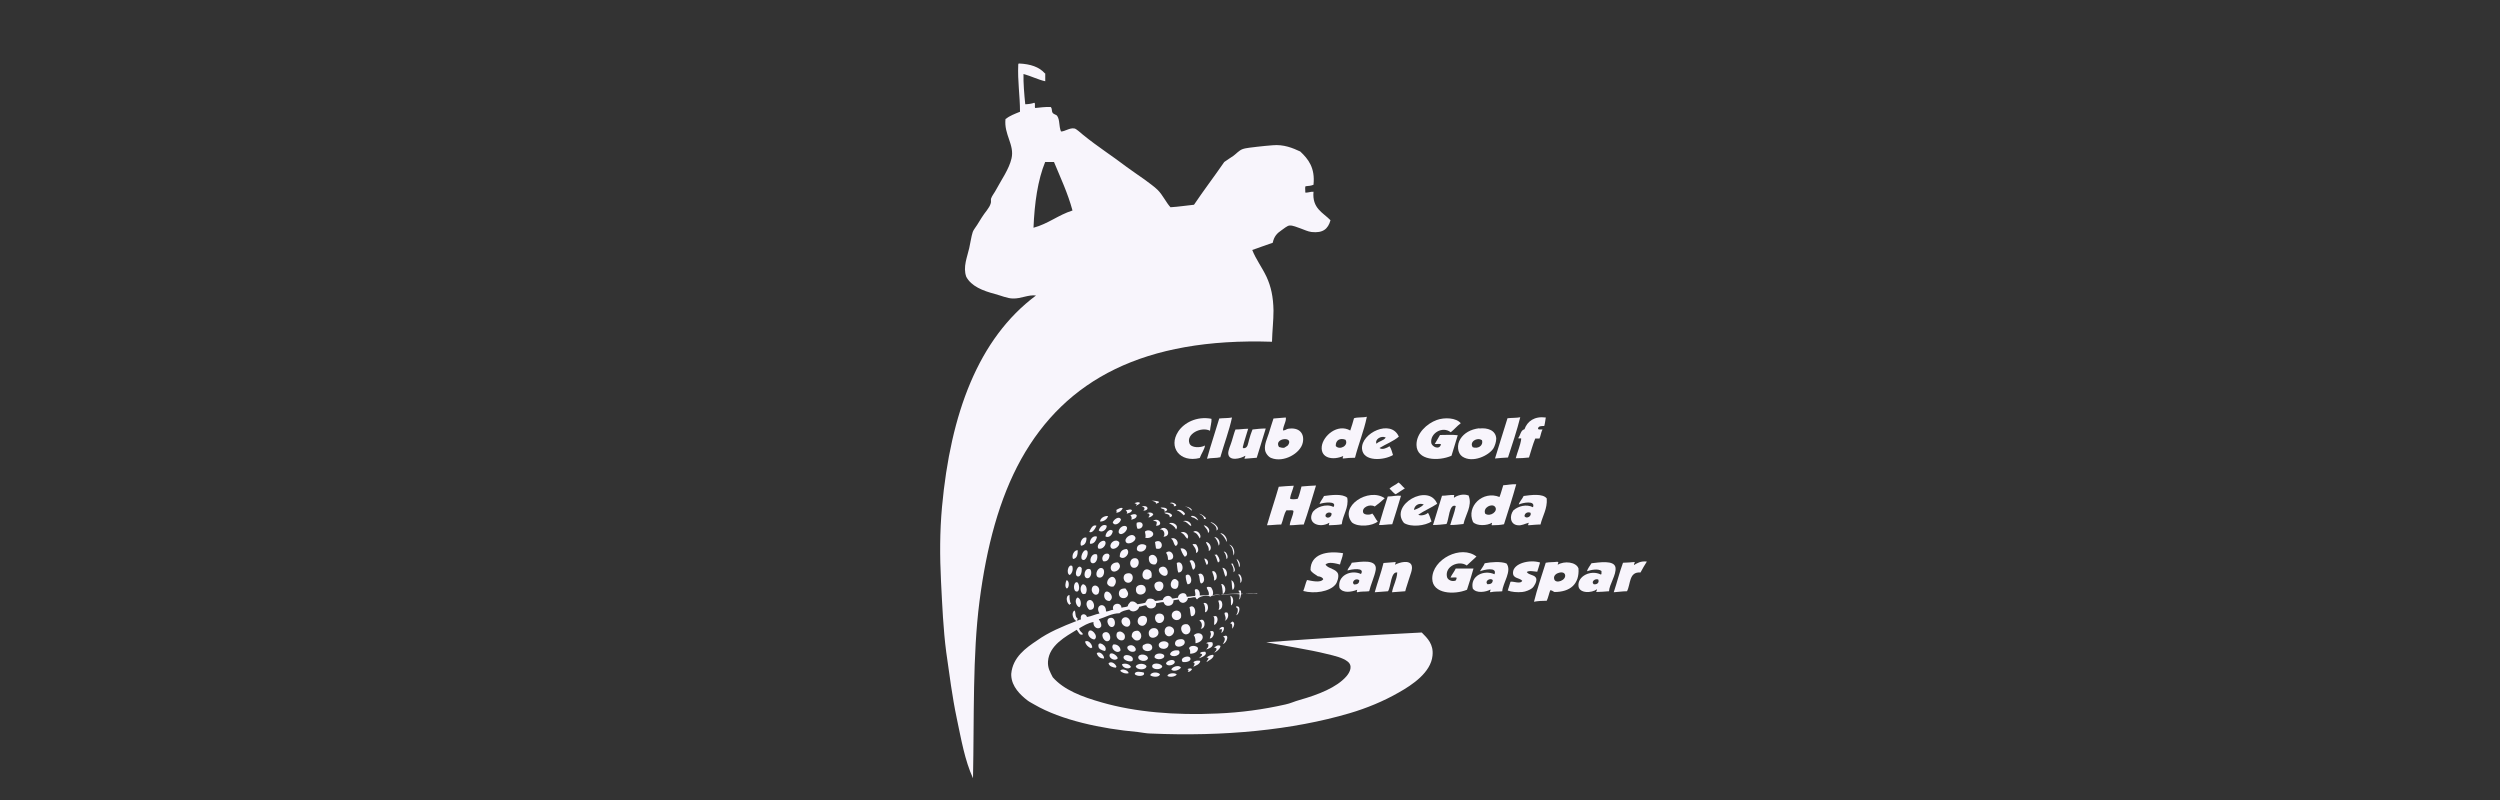 <?xml version="1.0" encoding="UTF-8"?><svg id="Layer_2" xmlns="http://www.w3.org/2000/svg" viewBox="0 0 100 32"><rect x="0" y="0" width="100" height="32" fill="#333333" stroke="none"/><defs><style>.cls-1{fill:#f8f5fc;fill-rule:evenodd;}</style></defs><path class="cls-1" d="M41.81,2.94v.31c-.28-.06-.57-.21-.87-.29-.01,.34,.03,.83,.07,1.21,.09,0,.27-.02,.36-.06,.06,.02,0,.17,.04,.21,.21-.02,.4-.05,.62-.04,.07,.08,.02,.15,.08,.24,.05,.06,.14,.06,.18,.12,.11,.17,.06,.41,.15,.62,.16,0,.35-.16,.54-.12,.07,.01,.24,.17,.35,.26,.58,.47,1.15,.83,1.74,1.28,.24,.18,.49,.34,.71,.5,.17,.13,.39,.28,.53,.42,.2,.2,.34,.51,.51,.69,.33-.02,.63-.07,.94-.1,.39-.58,.81-1.13,1.21-1.71,.11-.08,.24-.16,.37-.25,.11-.08,.22-.21,.35-.26,.15-.06,.4-.07,.6-.1,.21-.03,.43-.04,.62-.06,.44-.04,.8,.11,1.1,.25,.32,.3,.6,.65,.53,1.33-.09,.04-.2,.05-.32,.06-.03,.06,0,.17-.01,.25,.09,.02,.21-.04,.33-.03-.06,.67,.38,.83,.68,1.14-.1,.35-.3,.52-.76,.47-.15-.02-.29-.09-.43-.14-.14-.05-.33-.13-.44-.12-.1,0-.25,.14-.33,.19-.18,.12-.3,.25-.35,.5-.28,.09-.55,.2-.82,.29,.15,.38,.39,.69,.57,1.07,.18,.39,.27,.8,.28,1.35,0,.42-.05,.81-.06,1.25-5.12-.17-8.26,1.52-10.03,4.69-.88,1.58-1.39,3.52-1.67,5.69-.28,2.17-.21,4.61-.26,7.08-.33-.72-.47-1.55-.65-2.4-.18-.85-.29-1.73-.42-2.64-.12-.91-.16-1.87-.21-2.85-.05-.98-.05-1.98,.04-2.96,.34-3.73,1.45-6.74,3.76-8.46-.31-.04-.6,.13-.92,.12-.22,0-.49-.12-.72-.18-.49-.13-.95-.31-1.15-.69-.14-.39,.04-.79,.12-1.15,.05-.22,.08-.46,.14-.64,.03-.09,.12-.19,.18-.29,.06-.1,.12-.2,.18-.29,.12-.2,.31-.38,.36-.57,.02-.06,0-.13,.01-.18,.03-.11,.15-.25,.22-.39,.19-.36,.5-.79,.6-1.22,.13-.55-.31-.96-.24-1.58,.17-.13,.38-.21,.58-.29,0-.65-.1-1.21-.07-1.89,0-.02,.01-.04,.03-.04,.46,.02,.81,.14,1.03,.39Zm0,3.53c-.3,.73-.43,1.65-.47,2.64,.59-.16,.99-.51,1.56-.69-.19-.7-.48-1.31-.74-1.94h-.35Z"/><path class="cls-1" d="M48.81,18.29c-.15,.04-.37,.02-.53,.06,.15-.55,.33-1.07,.49-1.61,.16-.02,.36-.01,.51-.04-.11,.52-.32,1.07-.47,1.6Z"/><path class="cls-1" d="M51.43,16.69c.04,.15-.11,.34-.11,.53,.12-.01,.13-.06,.21-.07,.45-.07,.66,.2,.58,.56-.09,.42-.76,.81-1.26,.61-.09-.03-.23-.17-.25-.33-.03-.22,.09-.46,.15-.65,.07-.21,.12-.41,.19-.6,.16-.02,.34-.02,.49-.04Zm-.06,1.22s.15-.09,.15-.1c.26-.38-.59-.29-.36,.07,.06,.02,.14,.04,.21,.03Z"/><path class="cls-1" d="M54.67,16.69c-.11,.54-.33,1.07-.47,1.62-.17,0-.32,.01-.47,.03-.05,.01,0-.08,0-.1-.4,.18-.91,.1-.86-.38,.05-.43,.63-.93,1.14-.64,.06-.16,.1-.32,.15-.49,.14-.05,.36-.02,.51-.06Zm-1.24,1.15c.15,.18,.53-.01,.39-.25-.2-.08-.4,0-.39,.25Z"/><path class="cls-1" d="M60.33,18.3c-.18,.01-.36,.02-.53,.04,.17-.54,.33-1.08,.5-1.61,.16-.02,.36-.01,.51-.04-.13,.52-.32,1.09-.49,1.61Z"/><path class="cls-1" d="M61.83,16.71c-.02,.11-.03,.23-.06,.33-.13,0-.24,0-.25,.11,.02,.05,.12,.02,.18,.03-.06,.11-.07,.25-.12,.36h-.17c-.1,.24-.17,.51-.25,.76-.17,.02-.34,.03-.53,.03,.07-.27,.18-.49,.22-.78-.01-.04-.11,.01-.12-.03,.09-.11,.09-.31,.25-.35,.11-.32,.4-.53,.85-.47Z"/><path class="cls-1" d="M48.46,16.76c.01,.13-.05,.31-.06,.47-.35-.18-.97,.13-.82,.51,.07,.18,.44,.18,.62,.08-.02,.16-.15,.33-.21,.5-.8,.2-1.27-.44-.86-1.06,.23-.35,.74-.62,1.32-.51Z"/><path class="cls-1" d="M58.43,16.93c-.15,.11-.26,.25-.4,.36-.33-.26-.83,.04-.78,.42,.02,.16,.33,.31,.39,.06-.06-.03-.17,0-.25-.01,.07-.12,.14-.24,.21-.36,.23,0,.5-.02,.71,.01-.08,.28-.17,.54-.25,.82-.53,.23-1.39,.19-1.4-.43-.01-.47,.42-.86,.81-1,.3-.11,.78-.1,.97,.14Z"/><path class="cls-1" d="M55.96,17.46c-.22,.19-.52,.3-.78,.46,.11,.09,.31-.01,.4-.07,.07,.09,.1,.23,.14,.35-.36,.22-1.2,.28-1.24-.25-.04-.63,1.16-1.2,1.47-.49Zm-.9,.29c.1-.11,.29-.12,.37-.25-.19-.09-.45,.08-.37,.25Z"/><path class="cls-1" d="M59.17,17.14c.33-.04,.66,.07,.68,.4,0,.14-.06,.3-.11,.39-.18,.29-.84,.61-1.25,.33-.19-.13-.23-.47-.07-.71,.14-.22,.4-.38,.75-.42Zm-.26,.75c.2,.07,.43-.05,.37-.28-.2-.14-.52,.07-.37,.28Z"/><path class="cls-1" d="M49.93,17.14c-.07,.25-.16,.49-.22,.75,0,.02,.02,.02,.03,.04,.18,0,.18-.2,.22-.33,.04-.15,.09-.3,.14-.42,.17-.02,.34-.04,.53-.04-.12,.39-.24,.78-.36,1.17-.16,.02-.33,.02-.49,.04,0-.06,.04-.06,.03-.12-.19,.12-.65,.23-.68-.08-.01-.14,.09-.33,.14-.5,.06-.19,.1-.36,.15-.47,.18,0,.33-.03,.51-.03Z"/><path class="cls-1" d="M56.2,19.53c-.12,.08-.25,.16-.37,.24-.11-.05-.16-.16-.25-.22,.1-.11,.25-.15,.36-.25,.1,.06,.16,.17,.26,.24Z"/><path class="cls-1" d="M60.65,19.37c-.15,.54-.32,1.07-.49,1.6-.14,.03-.3,.04-.47,.04-.06,0,0-.05-.01-.1-.19,.12-.61,.14-.76-.03-.28-.63,.4-1.27,1.06-1,.06-.15,.1-.32,.15-.47,.18-.01,.33-.05,.53-.04Zm-.85,.9c-.12-.15-.5,.03-.39,.28,.21,.14,.53-.11,.39-.28Z"/><path class="cls-1" d="M51.75,19.43c-.04,.18-.12,.32-.15,.51,.05,.05,.23,.03,.31,.01,.07-.15,.1-.32,.15-.49,.19-.02,.39-.03,.58-.04-.16,.52-.31,1.05-.49,1.56-.2,0-.36,.03-.56,.03,.01-.17,.13-.36,.15-.57-.04-.06-.19-.01-.28-.03-.11,.15-.13,.39-.21,.57-.2,0-.37,.03-.57,.03,.15-.52,.32-1.02,.47-1.54,.19-.02,.39-.03,.58-.04Z"/><path class="cls-1" d="M53.67,20.97c-.15,.03-.32,.03-.49,.04-.06,0,0-.05-.01-.1-.35,.22-.88,.05-.68-.39,.1-.22,.56-.4,.85-.24,.16-.26-.41-.18-.56-.12,.04-.12,.13-.21,.18-.32,.29-.04,.74-.1,.93,.07,.07,.4-.18,.69-.22,1.06Zm-.65-.32c.07,.12,.27,.03,.24-.12-.09-.07-.26-.01-.24,.12Z"/><path class="cls-1" d="M55.39,19.93c-.13,.12-.26,.23-.4,.33-.2-.12-.54,.04-.46,.25,.04,.09,.27,.1,.36,.03,.09,.09,.13,.23,.22,.32-.21,.18-.78,.24-1.03,.04-.53-.64,.66-1.42,1.31-.97Z"/><path class="cls-1" d="M57.49,20.15c-.24,.16-.53,.28-.76,.44,.11,.06,.32,0,.39-.08,.06,.1,.1,.23,.14,.35-.25,.17-.81,.24-1.1,.06-.6-.72,.99-1.63,1.33-.76Zm-.93,.25c.15-.05,.29-.12,.39-.22-.18-.08-.38,.03-.39,.22Z"/><path class="cls-1" d="M58.75,19.84c.15,.39-.14,.77-.21,1.12-.17,.02-.34,.04-.53,.04,.07-.26,.17-.48,.22-.76-.27-.11-.27,.55-.37,.72-.18,.02-.35,.04-.54,.04,.12-.39,.24-.78,.36-1.17,.17,0,.3-.04,.49-.03,0,.04-.02,.06-.01,.11,.13-.1,.4-.18,.6-.08Z"/><path class="cls-1" d="M56.04,19.83c-.11,.38-.23,.76-.35,1.14-.17,0-.38,.04-.53,.03,.11-.39,.23-.76,.35-1.14,.19,0,.34-.05,.53-.03Z"/><path class="cls-1" d="M46.95,20.25c.04-.08-.07-.12-.15-.12,.09-.1,.41,.12,.15,.12Z"/><path class="cls-1" d="M45.67,20.26c.25-.08,.33,.15,.07,.17,0-.04,.05-.04,.04-.1-.01-.05-.07-.05-.11-.07Z"/><path class="cls-1" d="M47.4,20.26c.09,0,.24,.05,.28,.15-.02,0-.02,0-.03,.01-.06-.08-.15-.13-.25-.17Z"/><path class="cls-1" d="M44.91,20.33c-.05,.1-.13,.17-.26,.18,.02-.04,.02-.07,0-.11,.07-.04,.19-.12,.26-.07Z"/><path class="cls-1" d="M46.43,20.3c.12,0,.24,0,.26,.1-.03,.03-.06,.06-.12,.06,.07-.11-.11-.09-.14-.15Z"/><path class="cls-1" d="M45.28,20.41c-.03,.1-.13,.11-.22,.14,.06-.06,0-.1-.03-.14,.08,0,.19-.07,.25,0Z"/><path class="cls-1" d="M47.4,20.55c.01,.05-.05,.02-.04,.07-.09-.08-.16-.17-.29-.21,.12-.06,.28,.04,.33,.14Z"/><path class="cls-1" d="M46.13,20.59c-.05,.05-.1,.1-.19,.11,0-.05,.05-.05,.04-.1,0-.05-.04-.07-.1-.07,.07-.05,.24-.04,.25,.06Z"/><path class="cls-1" d="M46.57,20.51c.2-.05,.45,.12,.22,.18,.01-.15-.16-.11-.22-.18Z"/><path class="cls-1" d="M45.47,20.62c-.01,.12-.12,.14-.22,.17,.03-.06,.02-.15-.04-.17,.06-.05,.23-.09,.26,0Z"/><path class="cls-1" d="M44.32,20.64c-.03,.14-.19,.23-.32,.22,.02-.15,.18-.23,.32-.22Z"/><path class="cls-1" d="M47.93,20.82s-.12-.08-.17-.11c-.06,0-.13-.05-.12-.07,.13-.03,.25,.07,.29,.18Z"/><path class="cls-1" d="M44.84,20.78c-.03,.14-.25,.29-.33,.12,.03-.11,.25-.29,.33-.12Z"/><path class="cls-1" d="M46.24,21.03s.04-.09,.03-.15c-.03-.03-.08-.05-.15-.04,.21-.18,.46,.19,.12,.19Z"/><path class="cls-1" d="M47.65,21.04c-.1-.02-.17-.19-.33-.19,.13-.06,.33,.03,.33,.19Z"/><path class="cls-1" d="M48.42,20.89c.08-.03,.43,.24,.24,.33,.03-.17-.13-.26-.24-.33Z"/><path class="cls-1" d="M45.5,21.15c-.03-.06-.05-.17-.03-.24,.31-.12,.31,.27,.03,.24Z"/><path class="cls-1" d="M47.04,21.18c-.05-.13-.16-.19-.28-.25,.18-.07,.41,.1,.28,.25Z"/><path class="cls-1" d="M44.27,21.03c0,.16-.19,.3-.32,.19,.03-.13,.18-.29,.32-.19Z"/><path class="cls-1" d="M43.86,21.03c-.05,.11-.16,.31-.29,.25,.05-.12,.14-.32,.29-.25Z"/><path class="cls-1" d="M48.15,21.01c.13,.01,.31,.2,.17,.31,0-.15-.11-.2-.17-.31Z"/><path class="cls-1" d="M45.02,21.04c.18,.07-.07,.36-.21,.32-.16-.05,0-.36,.21-.32Z"/><path class="cls-1" d="M46.54,21.47c.08-.1,.02-.31-.14-.29,.26-.24,.51,.27,.14,.29Z"/><path class="cls-1" d="M44.22,21.46c0-.16,.18-.35,.29-.22-.01,.15-.15,.29-.29,.22Z"/><path class="cls-1" d="M45.81,21.51c.04-.09-.02-.21-.01-.25,.12-.1,.33-.02,.33,.1,0,.11-.17,.19-.32,.15Z"/><path class="cls-1" d="M47.99,21.54c-.06-.12-.12-.23-.26-.26,.13-.13,.37,.11,.26,.26Z"/><path class="cls-1" d="M47.49,21.55c-.09-.08-.12-.21-.26-.24,.16-.11,.38,.11,.26,.24Z"/><path class="cls-1" d="M49.07,21.68c-.06-.14-.14-.27-.26-.35,.11-.02,.3,.17,.26,.35Z"/><path class="cls-1" d="M45.42,21.51c.01,.19-.38,.33-.4,.12-.02-.15,.31-.36,.4-.12Z"/><path class="cls-1" d="M43.88,21.47c-.03,.15-.12,.3-.28,.28-.03-.15,.12-.36,.28-.28Z"/><path class="cls-1" d="M43.46,21.51c0,.18-.06,.3-.22,.32-.07-.14,.08-.39,.22-.32Z"/><path class="cls-1" d="M48.57,21.48c.16,0,.27,.22,.18,.35-.03-.14-.08-.27-.18-.35Z"/><path class="cls-1" d="M47.03,21.84c-.1-.07-.08-.25-.19-.29,.18-.11,.38,.19,.19,.29Z"/><path class="cls-1" d="M43.93,21.94c-.1-.2,.24-.42,.29-.25,.03,.11-.12,.31-.29,.25Z"/><path class="cls-1" d="M44.77,21.69c.04,.2-.3,.37-.35,.18-.04-.16,.21-.35,.35-.18Z"/><path class="cls-1" d="M46.24,21.94c-.01-.09-.03-.17-.04-.26,.32-.18,.39,.37,.04,.26Z"/><path class="cls-1" d="M48.24,21.68c.16,0,.28,.29,.11,.36,.02-.18-.08-.23-.11-.36Z"/><path class="cls-1" d="M45.85,21.83c.02,.22-.27,.31-.37,.17-.05-.24,.26-.29,.37-.17Z"/><path class="cls-1" d="M47.84,21.77c.07,.08,.16,.3,0,.35,.02-.18-.08-.24-.14-.35,.06-.02,.07,0,.14,0Z"/><path class="cls-1" d="M49.17,21.79c.14,0,.26,.28,.17,.43-.01-.19-.05-.35-.17-.43Z"/><path class="cls-1" d="M47.22,21.94c.22-.05,.37,.26,.17,.33-.08-.08-.14-.24-.17-.33Z"/><path class="cls-1" d="M45.07,21.96c.18,.15-.1,.48-.28,.31,0-.2,.09-.3,.28-.31Z"/><path class="cls-1" d="M43.11,22.01c0,.18-.03,.33-.19,.35-.07-.14,.05-.37,.19-.35Z"/><path class="cls-1" d="M43.41,22.01c.19-.04,.07,.4-.07,.39-.18-.01-.04-.37,.07-.39Z"/><path class="cls-1" d="M46.72,22.39c0-.1-.02-.21-.08-.28,.25-.22,.46,.34,.08,.28Z"/><path class="cls-1" d="M48.95,22.07c.1-.04,.22,.24,.11,.29-.01-.12-.04-.23-.11-.29Z"/><path class="cls-1" d="M59.06,22.26c-.13,.12-.26,.24-.39,.36-.3-.22-.89,.02-.79,.46,.03,.12,.2,.2,.35,.14,.02-.03,.03-.07,.04-.11-.06-.03-.17,0-.25-.01,.06-.13,.15-.23,.21-.36h.71c-.08,.29-.17,.57-.26,.85-.51,.21-1.38,.17-1.39-.44-.01-.78,1.16-1.38,1.78-.88Z"/><path class="cls-1" d="M53.72,22.14c-.02,.17-.09,.29-.12,.44-.16-.04-.48-.13-.58,.01,.13,.17,.42,.16,.5,.36,.04,.11-.02,.33-.1,.43-.24,.29-.84,.38-1.29,.26,.06-.14,.09-.31,.15-.44,.17,.03,.54,.13,.65-.03-.03-.08-.12-.11-.22-.12-.1-.08-.23-.13-.29-.25,0-.65,.68-.78,1.31-.67Z"/><path class="cls-1" d="M44.35,22.16s.01,.04,.03,.04c0,.17-.1,.28-.25,.25-.11-.13,.03-.37,.22-.29Z"/><path class="cls-1" d="M43.88,22.18c.05,.16-.04,.37-.18,.35-.18-.03-.05-.45,.18-.35Z"/><path class="cls-1" d="M48.59,22.19s.06,0,.08-.01c.05,.08,.12,.14,.11,.28-.03,0-.03,.03-.06,.04-.05-.1-.06-.24-.14-.31Z"/><path class="cls-1" d="M46.21,22.58c-.21,.02-.28-.13-.25-.31,.19-.24,.47,.14,.25,.31Z"/><path class="cls-1" d="M45.36,22.33c.28-.05,.23,.43-.03,.38-.16-.03-.18-.34,.03-.38Z"/><path class="cls-1" d="M48.17,22.34c.13,0,.21,.19,.1,.26-.04-.07-.08-.21-.1-.26Z"/><path class="cls-1" d="M49.46,22.36c.09,.03,.19,.25,.1,.33,0-.14-.06-.23-.1-.33Z"/><path class="cls-1" d="M47.72,22.79c-.06-.1-.06-.26-.14-.35,.17-.15,.34,.27,.14,.35Z"/><path class="cls-1" d="M61.6,22.51c-.04,.12-.07,.25-.11,.36-.13-.01-.32-.06-.42,.01,.09,.14,.33,.1,.38,.26,.03,.12-.08,.32-.17,.39-.07,.06-.26,.14-.39,.15-.2,.02-.43,0-.58-.06,.04-.11,.07-.24,.11-.35,.11-.03,.4,.11,.47-.04-.12-.13-.38-.08-.37-.33,.01-.37,.67-.53,1.08-.4Z"/><path class="cls-1" d="M65.87,22.47c-.09,.14-.17,.28-.25,.43-.47-.04-.39,.47-.54,.75-.19,0-.35,.03-.53,.04,.13-.39,.23-.8,.37-1.18,.16,0,.31-.02,.47-.03,0,.05-.04,.07-.03,.12,.14-.08,.26-.16,.5-.14Z"/><path class="cls-1" d="M54.76,23.65c-.14,.02-.33,0-.46,.04-.05,0-.02-.07-.01-.1-.23,.09-.57,.15-.71-.07-.1-.49,.45-.75,.86-.56,.17-.28-.38-.19-.54-.14,.01-.09,.13-.19,.17-.31,.37-.04,1.02-.16,.96,.28-.04,.25-.21,.62-.26,.85Zm-.64-.33s.03,.04,.04,.06c.13,0,.21-.04,.21-.17-.09-.08-.25-.02-.25,.11Z"/><path class="cls-1" d="M55.83,22.48s-.02,.07-.03,.11c.18-.1,.6-.21,.67,.04,.04,.15-.06,.36-.11,.53-.05,.18-.12,.35-.15,.49-.18,.01-.35,.03-.53,.04,.05-.28,.19-.48,.21-.79-.26-.05-.25,.57-.37,.75-.18,.01-.35,.03-.53,.04,.11-.4,.25-.76,.35-1.17,.17-.01,.33-.03,.5-.04Z"/><path class="cls-1" d="M60.11,23.65c-.16,.02-.34,0-.49,.04-.05-.03,.01-.05,0-.11-.17,.1-.57,.17-.71-.04-.11-.51,.45-.76,.87-.57,.12-.31-.43-.18-.58-.12,.06-.11,.14-.2,.19-.32,.25-.05,.65-.08,.87,.01,.23,.3-.15,.78-.17,1.11Zm-.61-.28c.13,0,.21-.04,.21-.17-.1-.1-.34,.04-.21,.17Z"/><path class="cls-1" d="M62.31,22.48c.06,0-.01,.07,0,.11,.25-.16,.74-.12,.83,.15,.04,.62-.33,.94-.96,.94-.06-.02-.09-.07-.17-.07-.05,.13-.08,.29-.14,.42-.18,0-.36,.01-.51,.04,.12-.5,.31-1.05,.47-1.56,.14-.03,.32-.02,.47-.04Zm-.14,.69c.06,.2,.5,.04,.43-.19-.02-.06-.1-.11-.24-.07-.09,.02-.24,.11-.19,.26Z"/><path class="cls-1" d="M64.35,23.65c-.17,.01-.32,.03-.5,.03,0-.04,.03-.06,.03-.11-.22,.16-.7,.17-.74-.12-.05-.4,.49-.67,.89-.47,.05,0,.02-.09,.03-.14-.14-.11-.44-.04-.58,.01,.02-.1,.12-.22,.18-.32,.29-.03,.91-.14,.96,.17,.04,.3-.25,.67-.26,.96Zm-.6-.28c.14,.02,.23-.07,.18-.19-.13-.05-.3,.09-.18,.19Z"/><path class="cls-1" d="M44.72,22.5c.27,.23-.24,.54-.29,.24-.02-.14,.11-.26,.29-.24Z"/><path class="cls-1" d="M47.13,22.9c-.04-.1-.04-.25-.06-.38,.25-.15,.34,.39,.06,.38Z"/><path class="cls-1" d="M49.24,22.54s.03,.02,.07,0c.02,.1,.16,.27,.03,.35,.02-.17-.04-.26-.1-.35Z"/><path class="cls-1" d="M42.79,23c-.16-.05-.06-.47,.1-.36,.05,.15-.01,.3-.1,.36Z"/><path class="cls-1" d="M43.27,22.73c.01,.15-.04,.34-.15,.33-.2-.02,0-.58,.15-.33Z"/><path class="cls-1" d="M46.45,22.68c.24-.09,.35,.3,.17,.35-.17,.04-.4-.26-.17-.35Z"/><path class="cls-1" d="M44.02,22.72c.23-.03,.17,.44-.07,.38-.17-.04-.09-.35,.07-.38Z"/><path class="cls-1" d="M48.89,22.71c.16,0,.25,.26,.14,.36-.07-.09-.07-.26-.14-.36Z"/><path class="cls-1" d="M43.61,22.77c.09,.12,.02,.37-.12,.36-.19-.01-.12-.46,.12-.36Z"/><path class="cls-1" d="M46.04,23.11c-.07,.01-.06,.05-.08,.06-.41,.11-.29-.56,.03-.36,.08,.05,.1,.19,.06,.31Z"/><path class="cls-1" d="M48.56,23.22c.03-.17-.07-.28-.07-.37,.17-.06,.27,.34,.07,.37Z"/><path class="cls-1" d="M45.07,22.94c.32-.09,.3,.37,.06,.37-.21,0-.26-.32-.06-.37Z"/><path class="cls-1" d="M48.04,23.34c-.08-.08-.03-.29-.11-.36,.2-.17,.35,.32,.11,.36Z"/><path class="cls-1" d="M49.57,22.97c.09,.04,.15,.28,.04,.35,.02-.15-.03-.29-.08-.32,0-.03,.02-.03,.04-.03Z"/><path class="cls-1" d="M47.5,23.37c-.04-.09-.08-.25-.07-.35,.2-.18,.34,.36,.07,.35Z"/><path class="cls-1" d="M44.53,23.46c-.12,.03-.22-.05-.24-.11-.04-.18,.21-.4,.32-.19,.06,.11,0,.24-.08,.31Z"/><path class="cls-1" d="M47.14,23.27c.01,.17-.03,.32-.19,.28-.27-.07-.03-.62,.19-.28Z"/><path class="cls-1" d="M42.66,23.21c.12,0,.12,.31,.01,.33-.09-.06-.05-.25-.01-.33Z"/><path class="cls-1" d="M49.25,23.21c.13,.04,.17,.3,.06,.39-.05-.1-.02-.27-.06-.39Z"/><path class="cls-1" d="M46.31,23.27c.32-.08,.28,.41,.01,.37-.12-.02-.25-.31-.01-.37Z"/><path class="cls-1" d="M43.09,23.29c.09,.06,.11,.35,0,.37-.18,.04-.17-.41,0-.37Z"/><path class="cls-1" d="M48.85,23.36h.03c.16,.05,.18,.34,.03,.4,0-.14-.03-.32-.06-.4Z"/><path class="cls-1" d="M43.42,23.75s-.06,.02-.11,.01c-.11-.08-.12-.31,0-.39,.16,0,.2,.26,.11,.38Z"/><path class="cls-1" d="M45.59,23.4c.15-.03,.25,.06,.24,.21-.02,.22-.43,.26-.39-.06,0-.06,.05-.13,.15-.15Z"/><path class="cls-1" d="M43.93,23.75c-.13,.12-.28-.05-.26-.19,.04-.27,.42-.11,.26,.19Z"/><path class="cls-1" d="M48.53,23.8c.07-.01,.14-.02,.22-.01,.07,0,.03,.03-.01,.01h-.11c-.08,.01-.17,.02-.21,.07-.15-.09-.45-.02-.53,.1-.06,0-.04-.07-.08-.08-.12-.01-.17,.04-.29,.03-.04,.22-.3,.27-.37,.06-.07,.01-.14,.02-.21,.03,.02,.25-.34,.31-.39,.08-.08-.02-.2,.03-.31,.04,.04,.23-.32,.29-.39,.08-.1,0-.18,.05-.28,.06-.04,.17-.28,.26-.4,.11-.15,.03-.3,.06-.39,.15-.31,0-.56,.16-.83,.24,.05,.08,.11,.14,.1,.28-.09,.17-.34,.06-.31-.17-.23,.04-.39,.15-.57,.25,0,.12,.11,.15,.15,.24-.13,.08-.19-.11-.25-.18-.44,.27-1.1,.62-1.15,1.26-.02,.27,.09,.44,.19,.64,.45,.51,1.16,.78,1.97,1.01,1.32,.38,2.93,.52,4.62,.44,.95-.04,1.82-.16,2.71-.36,.2-.04,.38-.13,.57-.18,.77-.22,1.48-.5,1.87-.94,.15-.17,.28-.44,.04-.61-.18-.14-.51-.22-.81-.29-.71-.18-1.73-.33-2.43-.47,2.05-.15,4.17-.29,6.22-.39,.23,.23,.48,.47,.43,.93-.07,.67-.8,1.16-1.35,1.47-.61,.35-1.29,.63-1.97,.83-2.28,.67-5.01,.94-7.97,.81-.14,0-.34-.04-.5-.06-1.45-.13-3.06-.47-4.14-1.1-.1-.06-.19-.1-.28-.17-.27-.21-.62-.54-.64-.99,0-.02,0-.05,0-.07,.06-.66,.58-1.03,1.03-1.33,.46-.33,1.01-.56,1.58-.78-.12-.04-.24-.32-.08-.42,.06,.05,.01,.27,.12,.31,0,.05,0,.07-.03,.08,.05,.04,.1-.04,.17-.03-.06-.25,.19-.27,.24-.1,.19-.03,.32-.11,.5-.14-.22-.36,.27-.49,.26-.08,.11,0,.18-.06,.29-.07-.09-.26,.31-.34,.33-.08,.08-.03,.18-.02,.25-.06,.01-.09,.07-.12,.11-.18,.14-.04,.21,.03,.28,.1,.1-.02,.21-.03,.31-.06,.03-.05,.06-.1,.1-.15,.13-.04,.25,0,.29,.08,.1-.02,.21-.02,.31-.04,.04-.17,.3-.24,.37-.06,.1,.01,.14-.03,.24-.03,0-.19,.33-.28,.35-.04,.12,0,.21-.03,.33-.03,.05-.08-.03-.2,0-.26,.12-.06,.21,.08,.19,.24,.12,0,.23-.02,.36-.01,.03-.15-.08-.24-.08-.31,.03-.05,.12-.02,.17-.01,.05,.07,.11,.18,.07,.31Z"/><path class="cls-1" d="M45.02,23.54c.07,.1,.12,.16,.1,.25-.05,.21-.41,.18-.36-.1,.02-.1,.1-.16,.26-.15Z"/><path class="cls-1" d="M49.64,23.64s0,.09,.01,.11c.06,.05,.08-.04,.01,.01-.05,.04-.02,.2-.11,.22,.04-.04,.04-.16,.03-.21-.19-.02-.44,0-.64,.01h-.07c-.07-.01,.04-.02,.07-.01,.2-.02,.42-.02,.64-.03,.02-.07-.06-.09-.04-.11,.03-.03,.07,0,.1,0Z"/><path class="cls-1" d="M44.38,24.04c-.16,0-.23-.13-.21-.26,.06-.32,.49,.09,.21,.26Z"/><path class="cls-1" d="M49.85,23.76c.09-.06,.3-.01,.44-.03,.03,.03-.09,.01-.17,.01-.11,0-.2,0-.28,.01Z"/><path class="cls-1" d="M42.78,23.8c0,.1,0,.26,.06,.35-.01,.01-.05,0-.04,.04-.13-.01-.21-.38-.01-.39Z"/><path class="cls-1" d="M49.21,23.83c.15,.04,.15,.32,.03,.39,0-.11,0-.31-.03-.39Z"/><path class="cls-1" d="M43.1,23.9c.13,.02,.19,.31,.07,.39-.12-.04-.21-.3-.07-.39Z"/><path class="cls-1" d="M43.57,24.39c-.08-.07-.16-.23-.07-.35,.23-.2,.42,.4,.07,.35Z"/><path class="cls-1" d="M48.74,24.39c.06-.12,.03-.25-.01-.36,.2-.11,.23,.37,.01,.36Z"/><path class="cls-1" d="M48.14,24.12c.24-.05,.22,.36,.06,.37,.02-.14,0-.28-.06-.37Z"/><path class="cls-1" d="M47.65,24.65c-.05-.09-.03-.25-.07-.36,.23-.18,.34,.36,.07,.36Z"/><path class="cls-1" d="M49.45,24.61c.03-.07,.07-.12,.06-.24,0-.06-.07-.05-.07-.11,.22-.06,.14,.31,.01,.35Z"/><path class="cls-1" d="M47.24,24.7c-.11,.19-.38,.1-.37-.1,.01-.24,.44-.26,.37,.1Z"/><path class="cls-1" d="M49.09,24.5c.09,.1,.01,.3-.1,.33,.13-.13-.15-.37,.1-.33Z"/><path class="cls-1" d="M46.31,24.55c.36-.07,.31,.4,.04,.37-.16-.02-.22-.3-.04-.37Z"/><path class="cls-1" d="M45.67,24.64c.38-.07,.19,.56-.1,.35-.11-.08-.08-.32,.1-.35Z"/><path class="cls-1" d="M48.53,24.65s.08,0,.11-.01c.12,.09,.05,.31-.07,.36-.02-.08,.04-.29-.04-.35Z"/><path class="cls-1" d="M44.96,24.7c.14-.05,.27,.08,.25,.24-.04,.24-.36,.11-.35-.1,0-.04,.03-.11,.1-.14Z"/><path class="cls-1" d="M44.39,24.72c.25-.08,.28,.39,.06,.36-.11-.01-.25-.3-.06-.36Z"/><path class="cls-1" d="M48.03,25.15c.08-.09,.05-.29-.06-.32,.24-.19,.3,.32,.06,.32Z"/><path class="cls-1" d="M49.29,24.86c.14,.04,.06,.22,0,.29-.01-.05,.03-.22-.08-.21,.02-.04,.06-.05,.08-.08Z"/><path class="cls-1" d="M47.5,24.97c.15,.08,.16,.33,.01,.39-.27,.11-.42-.45-.01-.39Z"/><path class="cls-1" d="M46.6,25.34c-.07-.24,.13-.35,.28-.25,.25,.17-.12,.55-.28,.25Z"/><path class="cls-1" d="M48.85,25.32s.03-.09,.03-.15c-.05,0-.08,0-.11,.01,.02-.07,.14-.15,.19-.07,0,.1-.04,.17-.11,.21Z"/><path class="cls-1" d="M46.07,25.14c.12-.04,.21,0,.24,.06,.16,.29-.38,.47-.36,.11,0-.08,.05-.13,.12-.17Z"/><path class="cls-1" d="M43.77,25.58c-.15-.02-.27-.16-.24-.28,.07-.26,.46,.16,.24,.28Z"/><path class="cls-1" d="M45.52,25.23c.19,.09,.17,.39-.04,.39-.11,0-.15-.08-.21-.15-.01-.17,.08-.25,.25-.24Z"/><path class="cls-1" d="M48.39,25.54c.03-.1,.08-.19,.01-.28,.25-.11,.16,.28-.01,.28Z"/><path class="cls-1" d="M44.78,25.26c.08-.01,.19,.07,.21,.15,.07,.33-.41,.23-.32-.07,0-.03,.04-.07,.11-.08Z"/><path class="cls-1" d="M44.2,25.29c.22-.06,.3,.36,.08,.36-.14,0-.29-.31-.08-.36Z"/><path class="cls-1" d="M47.82,25.73c0-.12,0-.24-.07-.32,.12-.13,.35-.1,.36,.07,0,.13-.14,.23-.29,.25Z"/><path class="cls-1" d="M47.2,25.57c.13-.02,.19,.04,.19,.12,0,.18-.37,.26-.39,.06,0-.12,.09-.17,.19-.18Z"/><path class="cls-1" d="M43.7,25.89s-.04,.02-.06,.04c-.12-.05-.2-.13-.24-.26,.11-.1,.28,.08,.29,.22Z"/><path class="cls-1" d="M46.74,25.75c.02,.28-.41,.25-.39,.04,.01-.15,.32-.2,.39-.04Z"/><path class="cls-1" d="M48.49,25.69c.09,.17-.11,.25-.24,.29,.03-.06,.11-.09,.08-.21,0-.04-.07-.02-.08-.04,.05-.05,.14-.05,.24-.04Z"/><path class="cls-1" d="M44.2,26.04c-.12-.02-.25-.08-.26-.17-.06-.3,.41-.02,.26,.17Z"/><path class="cls-1" d="M45.81,25.76c.16-.05,.28,.02,.28,.14,0,.2-.38,.19-.39-.01,0-.07,.02-.1,.11-.12Z"/><path class="cls-1" d="M44.82,26.02c-.13,.17-.43-.08-.29-.24,.15-.03,.3,.1,.29,.24Z"/><path class="cls-1" d="M45.17,25.82c.23-.08,.4,.28,.1,.25-.09,0-.29-.18-.1-.25Z"/><path class="cls-1" d="M48.81,25.83s0,.02,.01,.03c-.04,.12-.14,.19-.25,.25,.03-.06,.12-.1,.08-.18,0-.03-.07,0-.08-.03,.06-.04,.13-.12,.24-.07Z"/><path class="cls-1" d="M47.92,25.91c.01,.18-.17,.23-.29,.24,0-.01-.02-.01-.03-.01,.02-.1,0-.15-.04-.21,.04-.13,.3-.12,.36-.01Z"/><path class="cls-1" d="M47.15,26.02c.15,.18-.26,.32-.35,.15,.03-.13,.2-.18,.35-.15Z"/><path class="cls-1" d="M47.96,26.33s.08-.08,.12-.12c.02-.07-.06-.05-.08-.08,.03-.06,.12-.06,.21-.06,.1,.13-.13,.22-.25,.26Z"/><path class="cls-1" d="M44.16,26.34c-.16,0-.25-.08-.29-.21,.12-.11,.31,.09,.29,.21Z"/><path class="cls-1" d="M44.71,26.33c-.1,.14-.35,0-.33-.12,.03-.18,.31,0,.33,.12Z"/><path class="cls-1" d="M46.18,26.29c0-.2,.37-.18,.39-.06,.02,.15-.32,.19-.39,.06Z"/><path class="cls-1" d="M45.92,26.33c-.06,.18-.4,.11-.39-.04,.01-.16,.37-.14,.39,.04Z"/><path class="cls-1" d="M48.52,26.19s.01,.03,.03,.03c-.04,.14-.18,.18-.28,.26-.02-.04,.06-.08,.07-.14,0-.04-.05-.03-.08-.03,.06-.07,.15-.11,.26-.12Z"/><path class="cls-1" d="M45.29,26.44c-.11,.05-.35-.03-.35-.14,0-.19,.49-.08,.35,.14Z"/><path class="cls-1" d="M47.31,26.48c-.17-.18,.31-.32,.31-.12,0,.09-.16,.14-.31,.12Z"/><path class="cls-1" d="M46.64,26.54c.02-.12,.32-.21,.35-.07,.02,.12-.29,.22-.35,.07Z"/><path class="cls-1" d="M48,26.43s0,.02,.01,.03c-.04,.12-.17,.16-.28,.21,.02-.04,.11-.15,0-.17,.04-.07,.17-.09,.26-.07Z"/><path class="cls-1" d="M44.66,26.68s-.03,.01-.03,.03c-.14-.02-.26-.06-.29-.18,.12-.11,.3,.04,.32,.15Z"/><path class="cls-1" d="M45.24,26.68c-.1,.12-.35,.03-.36-.11,.14-.06,.31,0,.36,.11Z"/><path class="cls-1" d="M45.86,26.65c-.02,.17-.4,.16-.43,0,.07-.13,.37-.13,.43,0Z"/><path class="cls-1" d="M46.49,26.66c-.04,.15-.38,.13-.4,.01-.04-.18,.36-.16,.4-.01Z"/><path class="cls-1" d="M47.24,26.7c-.06,.1-.29,.19-.39,.08,.04-.11,.3-.2,.39-.08Z"/><path class="cls-1" d="M47.68,26.77c-.04,.06-.09,.11-.18,.11,.05-.02,.06-.11-.01-.11,.05-.03,.16-.06,.19,0Z"/><path class="cls-1" d="M45.14,26.93c-.12,.03-.27-.02-.33-.1,.07-.12,.35,0,.33,.1Z"/><path class="cls-1" d="M45.75,26.9c.09,.17-.3,.17-.36,.06,.01-.14,.27-.08,.36-.06Z"/><path class="cls-1" d="M46.4,26.97c-.03,.14-.31,.11-.39,.04,.03-.14,.31-.14,.39-.04Z"/><path class="cls-1" d="M47.07,26.98c-.06,.09-.27,.12-.37,.06-.01-.11,.3-.15,.37-.06Z"/><path class="cls-1" d="M60.94,19.84c.29-.04,.78-.11,.93,.1,.03,.41-.17,.7-.25,1.04-.17,0-.31,.02-.47,.03-.06,0,0-.06,0-.1-.16,.04-.28,.12-.44,.1-.31-.03-.34-.38-.17-.6,.19-.16,.51-.26,.78-.12,.11-.29-.42-.18-.57-.11,.02-.1,.14-.22,.19-.33Zm.04,.81c.08,.12,.3,0,.24-.14-.12-.05-.24,.02-.24,.14Z"/><path class="cls-1" d="M46.24,20.14c0-.08-.08-.07-.12-.1-.19-.02,.22-.02,.24,.04-.01,.05-.08,.04-.11,.07-.02,0,0-.01,0-.01Z"/><path class="cls-1" d="M45.46,20.16s-.06-.02-.08-.03c.05-.03,.17-.07,.22-.01-.03,.06-.11,.07-.15,.11-.04-.01,.04-.03,.01-.07Z"/><path class="cls-1" d="M47.96,20.55c.09,0,.21,.1,.28,.17,0,.05-.04,.04-.08,.04-.01-.12-.11-.16-.19-.21Z"/><path class="cls-1" d="M48.92,25.47c.28-.18,.17,.26-.01,.29,0,.01,.18-.25,.01-.29Z"/></svg>